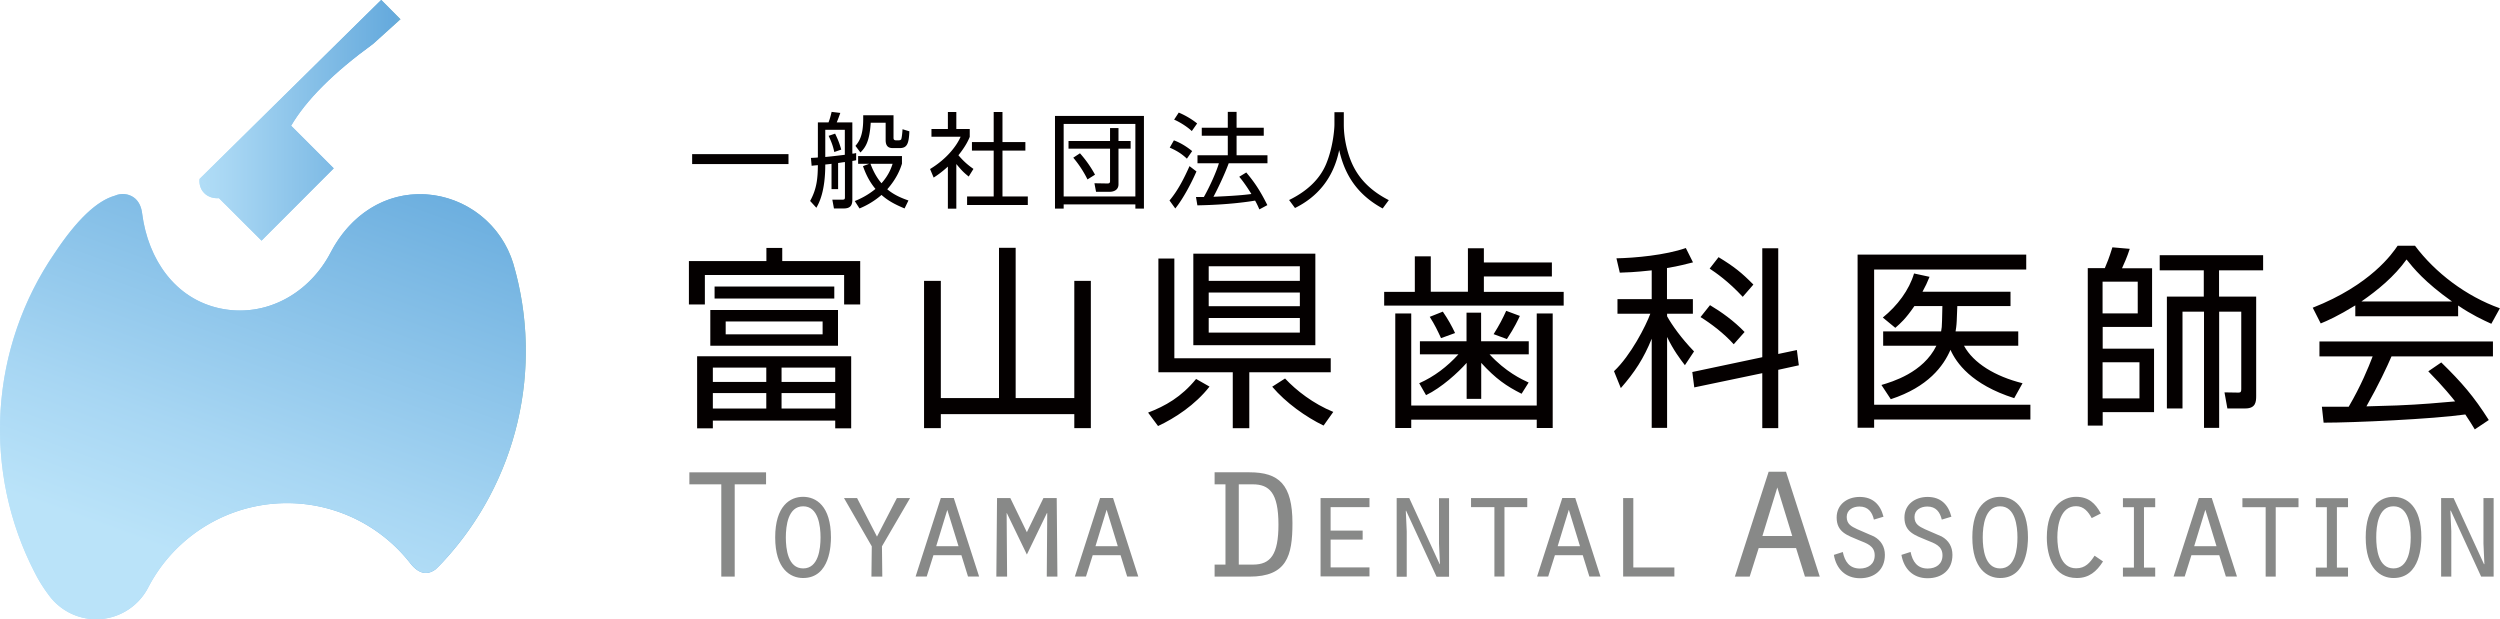 <svg id="_レイヤー_2" data-name="レイヤー 2" xmlns="http://www.w3.org/2000/svg" width="76.25mm" height="71.395" xmlns:xlink="http://www.w3.org/1999/xlink" viewBox="0 0 216.14 53.54"><defs><linearGradient id="linear-gradient" x1="0" y1="35.16" x2="45.46" y2="35.16" gradientUnits="userSpaceOnUse"><stop offset="0" stop-color="#bae3f9"/><stop offset=".22" stop-color="#a7d6f3"/><stop offset=".65" stop-color="#79b7e3"/><stop offset=".83" stop-color="#65aadd"/><stop offset="1" stop-color="#89beaf"/><stop offset="1" stop-color="#5976ba"/></linearGradient><linearGradient id="linear-gradient-2" x1="-10.18" y1="123.52" x2="-10.08" y2="123.52" gradientTransform="scale(478.75 -478.75) rotate(71.35 81.03 68.827)" xlink:href="#linear-gradient"/><linearGradient id="linear-gradient-3" x1="17.25" y1="10.4" x2="34.61" y2="10.4" xlink:href="#linear-gradient"/><linearGradient id="linear-gradient-4" x1="17.25" y1="10.4" x2="34.61" y2="10.4" xlink:href="#linear-gradient"/><linearGradient id="linear-gradient-5" x1="14.84" y1="11.25" x2="37.97" y2="11.25" xlink:href="#linear-gradient"/><clipPath id="clippath"><path d="M9.95 16.91c-1.58.44-3.32 2.1-5.23 4.98a26.962 26.962 0 0 0-1.71 27.62c.34.68.75 1.33 1.21 1.94a5.07 5.07 0 0 0 4.48 2.07 5.07 5.07 0 0 0 4.11-2.73 13.523 13.523 0 0 1 22.72-2.02c.7.84 1.41.99 2.14.44.22-.21.44-.43.65-.66 6.41-6.92 8.71-16.7 6.06-25.75a8.464 8.464 0 0 0-7.57-6c-3.53-.21-6.55 1.8-8.23 5.04-1.85 3.54-5.6 5.64-9.51 4.83-3.9-.81-6.26-4.21-6.78-8.22-.07-.56-.29-1.09-.75-1.4a1.661 1.661 0 0 0-1.57-.15" style="fill:url(#linear-gradient);stroke-width:0"/></clipPath><clipPath id="clippath-1"><path d="m18.92 17.13-1.67-1.67c-.1 1.04.68 1.74 1.67 1.67m6.23-6.23-6.22 6.23 3.68 3.67 6.24-6.25-3.67-3.67-.02.02Zm-7.89 4.56 1.67 1.67 6.22-6.23c1.31-2.25 3.68-4.62 7.12-7.12l2.35-2.12-1.66-1.67-15.69 15.46Z" style="fill:url(#linear-gradient-4);stroke-width:0"/></clipPath><style>.cls-3,.cls-5{stroke-width:0}.cls-3{fill:#040000}.cls-5{fill:#888988}</style></defs><g id="_レイヤー_1-2" data-name="レイヤー 1"><path class="cls-3" d="M67.63 21.43v1.14h6.74v3.75h-1.39v-2.55H60.94v2.55h-1.38v-3.75h6.7v-1.14h1.38Zm5.96 15.6h-1.38v-.67H61.63v.67h-1.36V30.8h13.32v6.23Zm-1.14-7.14H61.41V26.8h11.04v3.09Zm-6.2 1.89h-4.62v1.24h4.62v-1.24Zm0 2.2h-4.62v1.34h4.62v-1.34Zm5.88-8.17H61.78v-1.04h10.35v1.04Zm-1.01 1.98h-8.38v1.11h8.38v-1.11Zm1.09 3.99h-4.64v1.24h4.64v-1.24Zm0 2.2h-4.64v1.34h4.64v-1.34ZM81.35 34.41h5.02V21.42h1.44v12.99h5.07V24.28h1.43v12.73h-1.43V35.8H81.34v1.21h-1.45V24.28h1.45v10.13ZM99.26 35.67c1.48-.57 2.87-1.34 4.15-2.91l1.16.66c-1.23 1.58-3.01 2.74-4.45 3.41l-.86-1.16Zm8.75 1.35h-1.43v-4.84h-6.43v-9.83h1.38v8.62h13.52v1.21h-7.04v4.84Zm5.71-15.09v7.91h-10.55v-7.91h10.55Zm-1.34 1.09h-7.88v1.26h7.88v-1.26Zm0 2.27h-7.88v1.18h7.88v-1.18Zm0 2.2h-7.88v1.26h7.88v-1.26Zm-1.28 5.23c.97 1.04 2.44 2.18 4.17 2.89l-.84 1.18c-1.53-.74-3.26-1.97-4.44-3.36l1.11-.71ZM123.7 22.15v3.07h3.21v-3.76h1.38v1.23h5.88v1.21h-5.88v1.33h6.9v1.19h-15.52v-1.19h2.65v-3.07h1.38Zm-3.07 4.95h1.38v7.96h10.85V27.1h1.38V37h-1.38v-.72h-10.85V37h-1.38v-9.9Zm2.13 3.53V29.5h4.03v-2.47h1.26v2.47h4.12v1.13h-3.39c1.38 1.51 2.79 2.17 3.38 2.44l-.61.97c-1.31-.66-2.23-1.29-3.49-2.67v3.11h-1.26v-3.11c-.74.84-2.18 2.15-3.51 2.79l-.59-1.03c1.29-.57 2.42-1.43 3.39-2.5h-3.33Zm1.82-1.41c-.27-.59-.54-1.16-.97-1.83l1.13-.45c.47.69.74 1.18 1.06 1.85l-1.21.44Zm4.55-.33c.5-.79.79-1.36 1.09-2.02l1.18.44c-.12.27-.47 1.02-1.12 2l-1.14-.42ZM144.13 25.86h2.23v1.26h-2.23v.22c.44.79 1.23 1.9 2.33 3.04l-.79 1.19c-.4-.52-.99-1.29-1.54-2.44v7.86h-1.33v-7.71c-.69 1.7-1.46 2.89-2.67 4.27l-.59-1.46c1.45-1.36 2.76-3.93 3.14-4.97h-2.84v-1.26h2.96v-2.49c-1.53.17-2.22.18-2.76.2l-.29-1.24c1.58-.03 4.23-.27 6-.89l.62 1.24c-.54.13-1.19.32-2.25.49v2.69Zm11.22 4.39.17 1.33-1.78.39v5.04h-1.38v-4.75l-5.88 1.23-.17-1.33 6.05-1.28v-9.42h1.38v9.14l1.61-.34Zm-5.46-.49c-.84-.94-1.98-1.8-2.87-2.35l.82-1.03c.99.59 2.07 1.36 2.99 2.32l-.94 1.06Zm.78-4.1c-1.26-1.36-2.35-2.1-2.86-2.44l.77-.99c1.33.81 2 1.34 3.01 2.37l-.92 1.06ZM175.18 22.01v1.29h-13.15v11.69h13.51v1.28h-13.51v.71h-1.43V22.01h14.58Zm-.69 6.64v1.24h-4.69c.81 1.5 2.69 2.65 5.06 3.24l-.72 1.29c-3.71-1.18-5.02-3.07-5.51-4.18-.6 1.39-1.92 3.21-5.16 4.27l-.81-1.23c.92-.27 3.61-1.06 4.75-3.39h-4.6v-1.24h5.01c.05-.25.07-.44.08-.91l.03-1.28h-2.42c-.77 1.12-1.19 1.48-1.65 1.88l-1.08-.89c1.26-1.02 2.28-2.38 2.7-3.81l1.34.29c-.2.5-.34.79-.61 1.29h7.61v1.24h-4.6l-.05 1.28c-.02.45-.07.72-.1.91h5.39ZM181.97 23.19c.18-.42.37-.87.66-1.81l1.5.13c-.22.69-.52 1.36-.67 1.68h2.6v5.07h-4.27v1.88h4.44v5.49h-4.44v1.16h-1.29V23.18h1.48Zm2.85 1.16h-3.04v2.74h3.04v-2.74Zm.15 6.97h-3.19v3.12h3.19v-3.12Zm2.37 3.98v-9.66h3.19v-2.27h-3.81v-1.31h8.94v1.31h-3.81v2.27h3.21v8.58c0 .5-.03 1.09-.94 1.09h-1.55l-.25-1.39 1.21.02c.2 0 .24-.08.24-.3v-6.7h-1.91v10.05h-1.31V26.94h-1.86v8.37h-1.33ZM212.52 27.34h-8.89v-.94c-1.5.92-2.42 1.33-2.99 1.56l-.69-1.36c5.01-1.97 6.89-4.69 7.34-5.36h1.5c1.75 2.34 4.42 4.37 7.34 5.41l-.74 1.34c-.74-.34-1.68-.77-2.87-1.58v.92Zm-1.47 3.98c1.8 1.76 2.82 2.94 4.12 4.99l-1.21.81c-.27-.45-.47-.77-.82-1.29-2.81.4-9.66.71-12.25.71l-.15-1.38h2.32c1.06-1.81 1.7-3.38 2.07-4.35h-4.6v-1.29h15v1.29h-8.77c-.4.92-1.08 2.39-2.17 4.32.42-.02 2.3-.07 2.65-.08 2.05-.08 3.78-.24 5.02-.35-.17-.22-1.01-1.28-2.32-2.6l1.11-.76Zm.94-5.26c-2.37-1.68-3.34-2.89-3.93-3.63-1.06 1.48-2.49 2.65-3.9 3.63h7.83Z"/><path d="M9.95 16.91c-1.58.44-3.32 2.1-5.23 4.98a26.962 26.962 0 0 0-1.71 27.62c.34.68.75 1.33 1.21 1.94a5.07 5.07 0 0 0 4.48 2.07 5.07 5.07 0 0 0 4.11-2.73 13.523 13.523 0 0 1 22.72-2.02c.7.84 1.41.99 2.14.44.22-.21.44-.43.65-.66 6.41-6.92 8.71-16.7 6.06-25.75a8.464 8.464 0 0 0-7.57-6c-3.53-.21-6.55 1.8-8.23 5.04-1.85 3.54-5.6 5.64-9.51 4.83-3.9-.81-6.26-4.21-6.78-8.22-.07-.56-.29-1.09-.75-1.4a1.661 1.661 0 0 0-1.57-.15" style="fill:url(#linear-gradient)"/><g style="clip-path:url(#clippath)"><path style="fill:url(#linear-gradient-2);stroke-width:0" d="m2.35 55.15-4.73-18.4 7.79-25.47 42.84 4.51-3.98 39.32-41.92.04z"/></g><path d="m18.92 17.13-1.67-1.67c-.1 1.04.68 1.74 1.67 1.67m6.23-6.23-6.22 6.23 3.68 3.67 6.24-6.25-3.67-3.67-.02.02Zm-7.89 4.56 1.67 1.67 6.22-6.23c1.31-2.25 3.68-4.62 7.12-7.12l2.35-2.12-1.66-1.67-15.69 15.46Z" style="fill:url(#linear-gradient-3)"/><g style="clip-path:url(#clippath-1)"><path style="fill:url(#linear-gradient-5);stroke-width:0" d="M17.71-.85 37.97-1 26.63 23.49l-11.79-3.93L17.71-.85z"/></g><path class="cls-5" d="M62.37 41.87H59.6v-1.04h6.63v1.04h-2.71v7.98h-1.16v-7.98ZM71.84 46.46c0 .55-.04 3.51-2.41 3.51-1.1 0-2.41-.78-2.41-3.51s1.29-3.51 2.41-3.51 2.41.78 2.41 3.51Zm-3.9 0c0 .99.18 2.68 1.5 2.68s1.5-1.69 1.5-2.68-.19-2.69-1.5-2.69-1.5 1.69-1.5 2.69ZM77.55 43.06h1.13l-2.43 4.17.03 2.62h-.94l.03-2.62-2.4-4.17h1.13l1.72 3.33 1.72-3.33ZM87.06 44.36h-.03l.04 5.49h-.93l.06-6.79h1.15l1.43 2.95 1.43-2.95h1.15l.06 6.79h-.92l.04-5.49h-.03l-1.73 3.58-1.73-3.58ZM105.01 40.83h3.01c2.56 0 3.72 1.06 3.72 4.4 0 2.82-.48 4.62-3.72 4.62h-3.01v-1.04h.94v-6.94h-.94v-1.04Zm2.09 7.98h1.23c1.52 0 2.2-.87 2.2-3.46 0-2.77-.8-3.48-2.23-3.48h-1.2v6.94ZM114.17 43.06h4.23v.78h-3.36v2.03h2.77v.78h-2.77v2.4h3.36v.78h-4.23v-6.79ZM120.76 43.06h1.08l2.63 5.72.02-.02-.08-1.76v-3.93h.87v6.79h-1.08l-2.64-5.72-.02.03.08 1.77v3.92h-.87v-6.79ZM129.19 43.84h-2.01v-.78h4.86v.78h-1.97v6h-.87v-6ZM140.33 43.06h.88v6h3.55v.78h-4.43v-6.79ZM159.32 47.71c.17.83.57 1.44 1.48 1.44.71 0 1.28-.38 1.28-1.14 0-.84-.71-1.04-1.37-1.31-.98-.42-1.92-.68-1.92-1.96 0-1.14.92-1.78 1.99-1.78 1.13 0 1.79.65 2.06 1.71l-.83.25c-.15-.66-.51-1.13-1.25-1.13-.56 0-1.1.29-1.1.9s.39.82.91 1.06l1.45.63c.61.34.94.89.94 1.59 0 1.29-.9 2.02-2.15 2.02s-2.06-.81-2.26-2.02l.78-.25ZM165.18 47.71c.17.83.57 1.44 1.48 1.44.72 0 1.28-.38 1.28-1.14 0-.84-.7-1.04-1.36-1.31-.99-.42-1.93-.68-1.93-1.96 0-1.14.93-1.78 2-1.78 1.13 0 1.79.65 2.06 1.71l-.83.25c-.16-.66-.51-1.13-1.25-1.13-.56 0-1.11.29-1.11.9s.39.82.9 1.06l1.45.63c.61.34.93.89.93 1.59 0 1.29-.89 2.02-2.15 2.02s-2.05-.81-2.26-2.02l.78-.25ZM175.33 46.46c0 .55-.04 3.51-2.41 3.51-1.09 0-2.4-.78-2.4-3.51s1.29-3.51 2.4-3.51 2.41.78 2.41 3.51Zm-3.91 0c0 .99.18 2.68 1.5 2.68s1.5-1.69 1.5-2.68-.19-2.69-1.5-2.69-1.5 1.69-1.5 2.69ZM181.81 48.55c-.55.86-1.2 1.42-2.25 1.42-1.98 0-2.6-1.83-2.6-3.51 0-2.7 1.43-3.51 2.52-3.51s1.67.55 2.15 1.44l-.79.4c-.29-.54-.68-1.03-1.35-1.03-1.35 0-1.62 1.64-1.62 2.68s.25 2.69 1.62 2.69c.8 0 1.2-.48 1.6-1.09l.72.49ZM183.54 49.07h.95v-5.22h-.95v-.78h2.79v.78h-.97v5.22h.97v.78h-2.79v-.78ZM189.46 48l-.58 1.84h-.96l2.18-6.79h1.12l2.18 6.79h-.96l-.57-1.84h-2.42Zm1.2-3.92-.96 3.14h1.93l-.96-3.14ZM195.88 43.85h-2.01v-.78h4.85v.78h-1.97v6h-.87v-6ZM200.22 49.07h.95v-5.22h-.95v-.78H203v.78h-.96v5.22h.96v.78h-2.78v-.78ZM209.34 46.46c0 .55-.04 3.51-2.41 3.51-1.09 0-2.4-.78-2.4-3.51s1.28-3.51 2.4-3.51 2.41.78 2.41 3.51Zm-3.9 0c0 .99.18 2.68 1.49 2.68s1.49-1.69 1.49-2.68-.17-2.69-1.49-2.69-1.49 1.69-1.49 2.69ZM211.05 43.06h1.08l2.63 5.72.03-.02-.08-1.77v-3.93h.88v6.79h-1.08l-2.63-5.72-.03.03.08 1.77v3.92h-.88v-6.79ZM134.43 48l-.58 1.84h-.96l2.18-6.79h1.12l2.18 6.79h-.96l-.57-1.84h-2.42Zm1.2-3.92-.96 3.14h1.93l-.96-3.14ZM80.7 48l-.58 1.84h-.96l2.18-6.79h1.12l2.19 6.79h-.96L83.12 48h-2.41Zm1.2-3.92-.96 3.14h1.93l-.97-3.14ZM94.47 48l-.58 1.84h-.96l2.18-6.79h1.12l2.18 6.79h-.96L96.88 48h-2.42Zm1.2-3.92-.96 3.14h1.93l-.96-3.14ZM152.05 47.38l-.78 2.47h-1.28l2.92-9.07h1.5l2.92 9.07h-1.28l-.77-2.47h-3.23Zm1.61-5.24-1.29 4.2h2.58l-1.29-4.2Z"/><path class="cls-3" d="M68.17 13.32v.86h-8.33v-.86h8.33ZM72.45 16.35h-.56v-2.19c-.13.02-.41.05-.54.06 0 2.35-.54 3.33-.77 3.74l-.54-.59c.59-1.06.66-2.01.67-3.09-.11 0-.47.04-.54.05l-.06-.68c.41-.02.46-.02.6-.04v-3.03h.92c.13-.34.17-.51.27-.91l.75.09c-.11.31-.18.51-.31.82h1.35v2.7c.07 0 .1 0 .33-.05v.62c-.17.04-.25.05-.33.06v3.36c0 .59-.28.75-.76.75h-.83l-.14-.76h.84c.21 0 .25-.03.25-.22v-3.03c-.09 0-.5.07-.59.08v2.26Zm-1.1-2.78c.41-.04.71-.07 1.69-.19v-2.16h-1.69v2.35Zm.78-.43c-.11-.5-.22-.81-.49-1.4l.56-.19c.24.5.37.81.53 1.38l-.6.21Zm6.08 4.88c-.87-.36-1.46-.69-2-1.17-.77.67-1.52 1.01-1.9 1.17l-.41-.64c.44-.18 1.08-.47 1.79-1.05-.63-.75-.92-1.52-1.08-1.97l.53-.2h-.95v-.67h3.79v.66c-.13.41-.41 1.23-1.27 2.21.68.58 1.5.85 1.83.97l-.34.7Zm-.96-8.07v1.96c0 .1.02.22.22.22h.22c.08 0 .17-.02.22-.08.06-.11.11-.67.12-.88l.59.18c-.04 1.11-.22 1.45-.84 1.45h-.57c-.26 0-.64-.04-.64-.69v-1.5h-1.29c-.1 1.61-.45 2.13-.89 2.57l-.43-.57c.27-.33.67-.81.67-2.32v-.33h2.61Zm-1.99 4.21c.12.32.4 1.04.95 1.68.65-.73.85-1.35.96-1.68h-1.92ZM82.68 18.04h-.73V14.4c-.57.52-.98.79-1.23.95l-.31-.74c1.49-.9 2.33-2.06 2.64-2.79h-2.52v-.67h1.42V9.68h.73v1.47h1.16v.68c-.09.22-.32.77-.98 1.59.48.55.79.82 1.3 1.18l-.41.66c-.48-.39-.58-.5-1.07-1.08v3.86Zm3.99-8.36v2.6h1.98v.74h-1.98v3.96h2.19v.74h-5.25v-.74h2.3v-3.96h-1.88v-.74h1.88v-2.6h.76ZM98.9 10.02v8.01h-.74v-.36h-6.2v.36h-.75v-8.01h7.69Zm-6.94.69v6.27h6.2v-6.27h-6.2Zm.42 1.48h3.59v-1.12h.73v1.12h1.05v.66H96.7v3.08c0 .51-.43.65-.77.65h-1.17l-.14-.74 1.12.02c.15 0 .23-.04.23-.2v-2.81h-3.59v-.66Zm.99 1.06c.4.45.88 1.07 1.3 1.85l-.65.41a9.27 9.27 0 0 0-1.23-1.88l.58-.38ZM101.12 17.32c.72-.86 1.26-1.92 1.72-2.96l.6.46c-.37.86-1.12 2.33-1.83 3.2l-.5-.69Zm1.49-3.61c-.43-.4-.82-.66-1.48-.95l.36-.63c.58.21 1.14.57 1.58.93l-.46.66Zm.43-2.38c-.44-.42-1.14-.83-1.53-.99l.4-.61c.43.18 1.03.49 1.59.94l-.47.67Zm4.7 3.57c.77.91 1.24 1.65 1.83 2.83l-.69.37c-.11-.25-.19-.44-.37-.76-.42.07-2.17.36-4.99.41l-.12-.72h.68c.54-.95 1.12-2.27 1.3-2.92h-1.85v-.69h2.62v-1.69h-2.25v-.69h2.25V9.67h.76v1.37h2.35v.69h-2.35v1.69h2.67v.69h-3.35c-.36.99-1.01 2.33-1.32 2.9.86-.04 2.28-.1 3.28-.24 0 0-.54-.9-1.05-1.49l.62-.38ZM116.18 9.69v1.09c0 1.19.32 2.64.88 3.7.58 1.1 1.52 2.06 3.01 2.82l-.53.72c-2.55-1.38-3.38-3.38-3.76-5.05-.51 2.52-1.97 4.1-3.82 5.01l-.51-.69c1.65-.81 2.68-1.87 3.2-3.11.62-1.49.72-3.11.72-3.4V9.7h.81Z"/></g></svg>